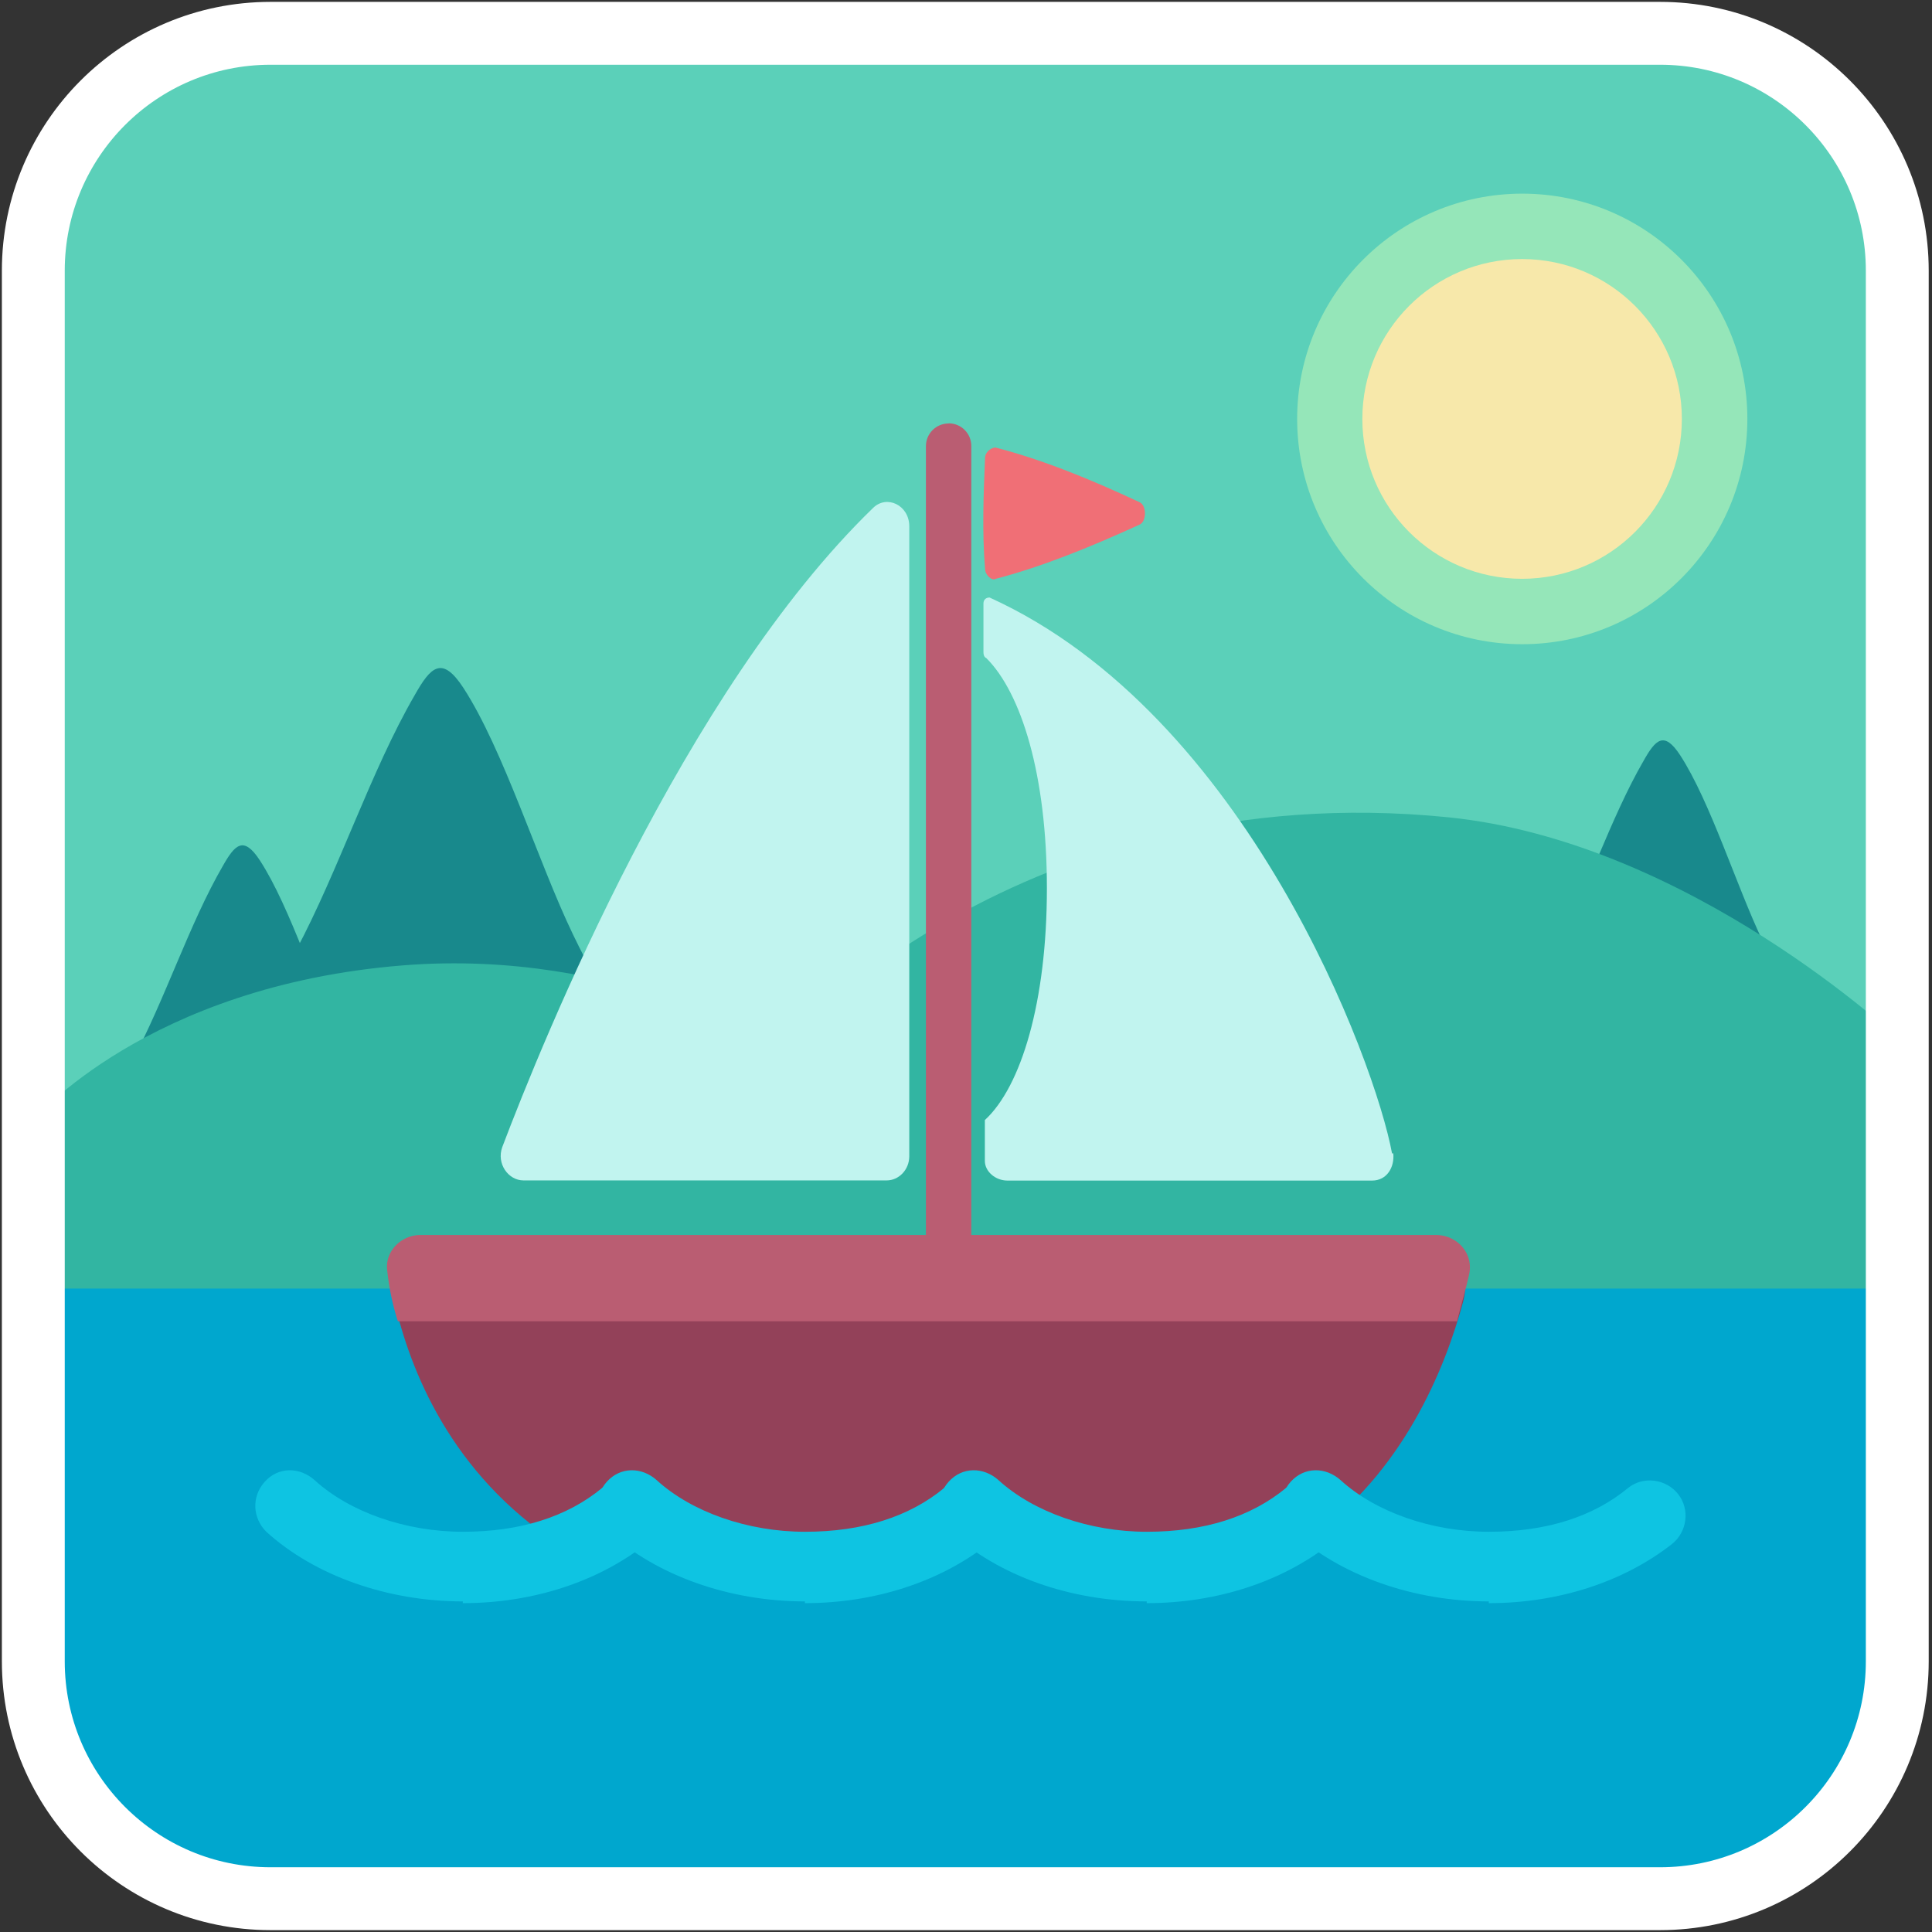 <svg xmlns="http://www.w3.org/2000/svg" width="116" height="116" fill="none"><rect width="100%" height="100%" fill="#333333" stroke="none"/><path fill="#5BD0B9" d="M99.673 2H16.242C8.376 2 2 8.381 2 16.253v83.495C2 107.618 8.376 114 16.242 114h83.431c7.866 0 14.242-6.381 14.242-14.252V16.252C113.915 8.382 107.539 2 99.673 2Z"/><path fill="#18898C" d="M25.74 72.035c-1.584-3.039-3.593-5.908-5.13-9.117-1.584-3.295-3.169-8.439-5.008-11.26-.981-1.502-1.5-.945-2.226.339C11.367 55.46 9.915 60 7.943 63.682c-1.5 2.784-3.508 5.352-4.923 8.004-1.198 2.265 0 2.785 2.226 2.567l17.373 3.342c-.773-1.369-1.5-2.7-2.009-3.728 1.971.858 7.15 2.01 5.178-1.803l-.047-.047v.018ZM110.914 65.513c-1.566-3.01-3.556-5.852-5.084-9.023-1.565-3.266-3.131-8.344-4.951-11.147-.972-1.482-1.481-.935-2.198.34-1.99 3.435-3.433 7.928-5.376 11.571-1.48 2.757-3.47 5.296-4.867 7.929-1.188 2.246 0 2.756 2.198 2.539l17.194 3.303c-.764-1.359-1.481-2.67-1.99-3.69 1.952.85 7.073 1.992 5.121-1.784l-.038-.038h-.009Z"/><path fill="#18898C" d="M41.136 68.062c-2.085-3.993-4.726-7.759-6.744-11.978-2.084-4.332-4.16-11.081-6.574-14.79-1.292-1.973-1.97-1.237-2.924.453-2.64 4.558-4.555 10.514-7.14 15.356-1.97 3.653-4.611 7.032-6.46 10.515-1.575 2.983 0 3.653 2.924 3.38l22.824 4.388c-1.009-1.803-1.97-3.54-2.64-4.89 2.584 1.124 9.384 2.644 6.8-2.359l-.057-.056-.01-.02Z"/><path fill="#32B5A2" d="M2 79.332h112V62.389s-12.553-11.855-27.05-13.318c-25.588-2.577-40.093 13.875-40.093 13.875s-9.545-6.031-22.655-4.984C8.81 59.19 2.009 67.25 2.009 67.25v12.1L2 79.332Z"/><path fill="#00A7CE" d="M2 77.368v22.38C2 107.618 8.376 114 16.242 114h83.422c7.866 0 14.242-6.381 14.242-14.252v-22.38H2Z"/><path stroke="#fff" stroke-linecap="round" stroke-linejoin="round" stroke-width="3.775" d="M99.673 2H16.242C8.376 2 2 8.381 2 16.253v83.495C2 107.618 8.376 114 16.242 114h83.431c7.866 0 14.242-6.381 14.242-14.252V16.252C113.915 8.382 107.539 2 99.673 2Z"/><path fill="#BA5D72" d="M56.961 25.418c.755 0 1.358.613 1.358 1.359v51.091h-2.725V26.786c0-.755.613-1.36 1.358-1.36l.01-.008Z"/><path fill="#C1F4EF" fill-rule="evenodd" d="M53.32 70.874H31.43c-.906 0-1.633-1-1.274-2 2.452-6.457 10.903-27.364 22.258-38.37.821-.82 2.18-.178 2.18 1.096v37.82c0 .822-.633 1.454-1.359 1.454h.094-.01Z" clip-rule="evenodd"/><path fill="#C1F4EF" d="M83.578 69.242c-1-5.456-8.724-26.363-24.163-33.366-.18 0-.368.094-.368.368v2.822c0 .18 0 .368.18.453 2.093 2.095 3.63 7.004 3.63 13.818 0 6.815-1.547 11.912-3.725 13.913v2.454c0 .632.632 1.18 1.358 1.18h21.89c.906 0 1.359-.821 1.274-1.633h-.094l.018-.01Z"/><path fill="#F06F76" d="M59.682 34.78c2.82-.726 5.725-1.906 8.724-3.274.453-.18.453-1.18 0-1.36-2.905-1.359-5.81-2.548-8.63-3.275-.274 0-.632.274-.632.633-.094 2.18-.18 4.455 0 6.635 0 .368.368.727.632.632h-.094v.01Z"/><path fill="#934159" d="M23.527 77.784c-.453-1.907 1.82-1.822 3.82-1.822l57.325.821c2.179 0 3.725-.727 3.178 1.36-1.094 4.086-3.63 10.269-9.177 14.186-.547.368-1.178.547-1.905.547H34.883c-.632 0-1.358-.18-1.906-.547-6.272-4.361-8.535-10.638-9.356-14.46l-.094-.095v.01Z"/><path fill="#BA5D72" fill-rule="evenodd" d="M87.39 79.332H23.887a15.322 15.322 0 0 1-.632-3.002c-.179-1.18.82-2.18 2-2.18H86.21c1.273 0 2.273 1.095 2 2.36-.18.82-.453 1.727-.727 2.822h-.094Z" clip-rule="evenodd"/><path fill="#0EC4E2" d="M27.797 96.151c-4.546 0-8.903-1.548-11.808-4.181-.82-.821-.905-2.096-.094-3.002.81-.906 2.093-.906 2.999-.094 2.094 1.907 5.451 3.096 8.903 3.096 3.452 0 6.272-.906 8.357-2.633.905-.727 2.273-.548 2.999.368.726.915.547 2.274-.368 3.001-2.905 2.275-6.81 3.55-10.997 3.55v-.095l.01-.01Z"/><path fill="#0EC4E2" d="M48.336 96.151c-4.546 0-8.903-1.548-11.808-4.181-.82-.821-.905-2.096-.094-3.002.81-.906 2.094-.906 2.999-.094 2.094 1.907 5.451 3.096 8.903 3.096 3.452 0 6.272-.906 8.357-2.633.905-.727 2.273-.548 2.999.368.726.915.547 2.274-.368 3.001-2.905 2.275-6.81 3.55-10.997 3.55v-.095l.01-.01Z"/><path fill="#0EC4E2" d="M68.86 96.151c-4.631 0-8.904-1.548-11.809-4.181-.82-.821-.905-2.096-.094-3.002.811-.906 2.094-.906 3-.094 2.093 1.907 5.45 3.096 8.903 3.096 3.452 0 6.272-.906 8.356-2.633.906-.727 2.273-.548 3 .368.726.915.547 2.274-.368 3.001-2.905 2.275-6.81 3.55-10.998 3.55v-.095l.01-.01Z"/><path fill="#0EC4E2" d="M89.399 96.151c-4.546 0-8.903-1.548-11.808-4.181-.821-.821-.906-2.096-.095-3.002.811-.906 2.094-.906 3-.094 2.093 1.907 5.45 3.096 8.903 3.096 3.452 0 6.272-.906 8.356-2.633.906-.727 2.273-.548 3 .368.726.915.547 2.274-.368 3.001-2.905 2.275-6.81 3.55-10.998 3.55v-.095l.01-.01Z"/><path fill="#95E6B9" d="M91.398 38.679c7.465 0 13.516-6.056 13.516-13.526s-6.051-13.526-13.516-13.526c-7.464 0-13.515 6.056-13.515 13.526s6.05 13.526 13.515 13.526Z"/><path fill="#F7E8AA" d="M91.389 34.752c5.297 0 9.592-4.297 9.592-9.599 0-5.301-4.295-9.599-9.592-9.599-5.298 0-9.592 4.298-9.592 9.6 0 5.3 4.294 9.598 9.592 9.598Z"/></svg>
